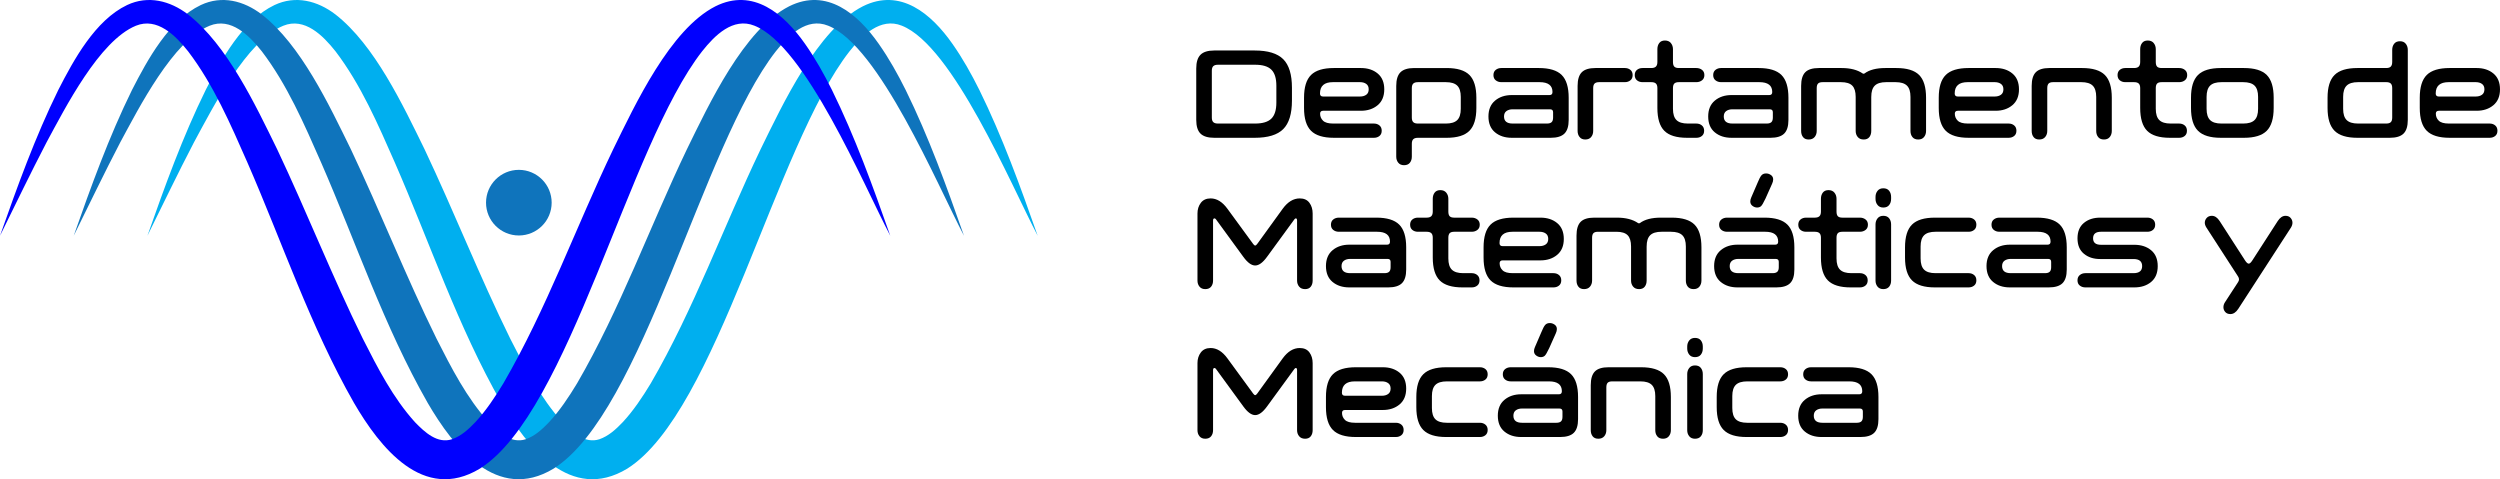 <?xml version="1.0" encoding="UTF-8"?><svg id="a" xmlns="http://www.w3.org/2000/svg" viewBox="0 0 1810.545 347.072"><defs><style>.b{fill:#00afef;}.c{fill:blue;}.d{fill:#0f74bc;}</style></defs><path class="b" d="M751.516,170.749c-19.54-37.292-61.433-137.603-98.41-152.151-15.465-6.259-28.735,7.039-37.866,18.573-53.574,68.528-95.995,261.251-160.953,302.217-40.947,24.776-72.498-15.53-91.204-47.66-31.584-55.347-51.761-115.873-77.095-173.906-12.271-27.881-24.56-56.41-42.985-80.628-9.141-11.519-22.377-24.821-37.821-18.561-26.536,10.893-51.117,59.348-64.749,84.529-11.606,22.244-22.474,44.992-33.677,67.586,12.574-35.748,25.446-71.503,42.233-105.63,11.17-21.834,26.756-50.49,49.797-61.46,15.29-7.224,31.159-3.108,44.064,6.736,28.457,22.116,48.936,65.703,64.625,97.714,21.503,45.461,39.938,92.302,62.081,137.234,10.782,21.255,21.817,42.785,37.708,60.382,7.21,7.465,16.332,15.788,26.799,12.399,6.577-2.321,11.661-6.844,16.952-12.391,7.728-8.314,14.336-18.245,20.327-28.164,31.303-53.903,52.525-113.139,79.494-169.442,15.893-32.402,41.204-86.843,74.034-103.546,27.326-13.65,49.721,5.527,64.879,27.141,7.486,10.632,13.743,21.87,19.507,33.411,16.795,34.121,29.67,69.875,42.259,105.616h0Z"/><path class="d" d="M698.138,170.749c-19.54-37.292-61.433-137.603-98.41-152.151-15.465-6.259-28.735,7.039-37.866,18.573-53.574,68.528-95.995,261.251-160.953,302.217-40.947,24.776-72.498-15.53-91.204-47.66-31.584-55.347-51.761-115.873-77.095-173.906-12.271-27.881-24.56-56.41-42.985-80.628-9.141-11.519-22.377-24.821-37.821-18.561-26.536,10.893-51.117,59.348-64.749,84.529-11.606,22.244-22.474,44.992-33.677,67.586,12.574-35.748,25.446-71.503,42.233-105.63,11.17-21.834,26.756-50.49,49.797-61.46,15.29-7.224,31.159-3.108,44.064,6.736,28.457,22.116,48.936,65.703,64.625,97.714,21.503,45.461,39.938,92.302,62.081,137.234,10.782,21.255,21.817,42.785,37.708,60.382,7.21,7.465,16.332,15.788,26.799,12.399,6.577-2.321,11.661-6.844,16.952-12.391,7.728-8.314,14.336-18.245,20.327-28.164,31.303-53.903,52.525-113.139,79.494-169.442,15.893-32.402,41.204-86.843,74.034-103.546,27.326-13.65,49.721,5.527,64.879,27.141,7.486,10.632,13.743,21.87,19.507,33.411,16.795,34.121,29.67,69.875,42.259,105.616h0Z"/><path class="c" d="M644.759,170.749c-19.54-37.292-61.433-137.603-98.41-152.151-15.465-6.259-28.735,7.039-37.866,18.573-53.574,68.528-95.995,261.251-160.953,302.217-40.947,24.776-72.498-15.53-91.204-47.66-31.584-55.347-51.761-115.873-77.095-173.906-12.271-27.881-24.56-56.41-42.985-80.628-9.141-11.519-22.377-24.821-37.821-18.561-26.536,10.893-51.117,59.348-64.749,84.529C22.071,125.407,11.203,148.154,0,170.749c12.574-35.748,25.446-71.503,42.233-105.63,11.17-21.834,26.756-50.49,49.797-61.46,15.29-7.224,31.159-3.108,44.064,6.736,28.457,22.116,48.936,65.703,64.625,97.714,21.503,45.461,39.938,92.302,62.081,137.234,10.782,21.255,21.817,42.785,37.708,60.382,7.21,7.465,16.332,15.788,26.799,12.399,6.577-2.321,11.661-6.844,16.952-12.391,7.728-8.314,14.336-18.245,20.327-28.164,31.303-53.903,52.525-113.139,79.494-169.442,15.893-32.402,41.204-86.843,74.034-103.546,27.326-13.65,49.721,5.527,64.879,27.141,7.486,10.632,13.743,21.87,19.507,33.411,16.795,34.121,29.67,69.875,42.259,105.616h0Z"/><circle class="d" cx="375.758" cy="146.775" r="23.765"/><path d="M935.651,63.553v9.258c0,9.582-2.103,16.475-6.305,20.677-4.204,4.204-11.097,6.305-20.677,6.305h-29.275c-4.585,0-7.907-1.014-9.964-3.042-2.058-2.028-3.086-5.335-3.086-9.92v-37.211c0-4.585,1.028-7.905,3.086-9.964,2.057-2.057,5.379-3.086,9.964-3.086h29.275c9.581,0,16.474,2.102,20.677,6.305,4.202,4.204,6.305,11.097,6.305,20.677ZM924.365,74.311v-12.257c0-5.348-1.206-9.214-3.615-11.595-2.411-2.381-6.32-3.571-11.727-3.571h-26.982c-1.529,0-2.645.339-3.351,1.014-.706.676-1.058,1.779-1.058,3.307v33.948c0,1.529.353,2.631,1.058,3.307.706.676,1.821,1.014,3.351,1.014h26.982c5.408,0,9.316-1.19,11.727-3.571,2.41-2.381,3.615-6.245,3.615-11.595Z"/><path d="M956.045,82.335c0,1.999.706,3.69,2.116,5.07,1.411,1.382,3.849,2.072,7.319,2.072h29.539c1.587,0,2.924.456,4.012,1.367,1.087.912,1.631,2.191,1.631,3.836,0,1.647-.544,2.91-1.631,3.792-1.088.882-2.425,1.323-4.012,1.323h-29.01c-7.643,0-13.153-1.689-16.533-5.07-3.381-3.38-5.07-8.891-5.07-16.533v-7.407c0-7.641,1.689-13.139,5.07-16.489,3.38-3.351,8.891-5.026,16.533-5.026h19.575c4.938,0,8.994,1.323,12.168,3.968,3.175,2.645,4.761,6.467,4.761,11.463s-1.602,8.833-4.806,11.507c-3.205,2.676-7.246,4.012-12.124,4.012h-27.335c-1.47,0-2.204.706-2.204,2.116ZM958.162,69.902h26.806c1.821,0,3.32-.426,4.497-1.279,1.175-.852,1.764-2.16,1.764-3.924s-.588-3.071-1.764-3.924c-1.177-.852-2.676-1.279-4.497-1.279h-19.663c-6.232,0-9.347,2.733-9.347,8.2,0,1.47.734,2.204,2.204,2.204Z"/><path d="M1022.468,104.114v9.347c0,1.764-.471,3.232-1.411,4.409-.941,1.175-2.352,1.764-4.232,1.764-1.823,0-3.218-.604-4.188-1.808-.97-1.206-1.455-2.66-1.455-4.365v-51.231c0-4.585,1.028-7.892,3.086-9.92,2.057-2.028,5.379-3.042,9.964-3.042h23.455c7.641,0,13.139,1.675,16.489,5.026,3.351,3.351,5.026,8.848,5.026,16.489v7.407c0,7.643-1.675,13.153-5.026,16.533-3.351,3.381-8.848,5.07-16.489,5.07h-20.81c-1.529,0-2.645.338-3.351,1.014-.706.675-1.058,1.777-1.058,3.307ZM1026.877,89.477h20.281c3.761,0,6.495-.838,8.2-2.513,1.704-1.675,2.557-4.394,2.557-8.156v-8.641c0-3.761-.853-6.481-2.557-8.156-1.706-1.675-4.439-2.513-8.2-2.513h-20.281c-1.529,0-2.645.339-3.351,1.014-.706.676-1.058,1.779-1.058,3.307v21.339c0,1.529.353,2.631,1.058,3.307.706.676,1.821,1.014,3.351,1.014Z"/><path d="M1123.015,99.794h-28.128c-4.938,0-8.994-1.323-12.168-3.968-3.174-2.645-4.761-6.466-4.761-11.463s1.601-8.831,4.806-11.507c3.203-2.674,7.244-4.012,12.124-4.012h27.335c1.411,0,2.116-.734,2.116-2.204,0-4.761-3.116-7.142-9.347-7.142h-27.688c-1.587,0-2.94-.441-4.056-1.323-1.117-.882-1.675-2.145-1.675-3.792,0-1.645.558-2.91,1.675-3.792,1.116-.882,2.469-1.323,4.056-1.323h27.158c7.641,0,13.152,1.675,16.533,5.026,3.38,3.351,5.07,8.848,5.07,16.489v16.048c0,4.585-1.029,7.892-3.086,9.92-2.058,2.028-5.379,3.042-9.964,3.042ZM1124.779,85.156v-3.88c0-1.411-.736-2.116-2.204-2.116h-27.07c-1.823,0-3.322.427-4.497,1.278-1.177.853-1.764,2.16-1.764,3.924,0,3.41,2.086,5.114,6.261,5.114h24.866c1.528,0,2.645-.338,3.351-1.014.706-.675,1.058-1.777,1.058-3.307Z"/><path d="M1155.489,49.268h21.251c1.587,0,2.924.441,4.012,1.323,1.087.882,1.631,2.147,1.631,3.792,0,1.647-.544,2.91-1.631,3.792-1.089.882-2.425,1.323-4.012,1.323h-18.605c-1.529,0-2.631.339-3.307,1.014-.676.676-1.014,1.779-1.014,3.307v31.038c0,1.706-.485,3.161-1.455,4.365-.97,1.204-2.396,1.808-4.277,1.808-1.823,0-3.205-.604-4.144-1.808-.941-1.204-1.411-2.659-1.411-4.365v-32.625c0-4.585,1.014-7.892,3.042-9.92,2.028-2.028,5.335-3.042,9.92-3.042Z"/><path d="M1228.525,99.794h-6.702c-7.643,0-13.138-1.689-16.489-5.07-3.351-3.38-5.026-8.891-5.026-16.533v-14.373c0-1.528-.353-2.63-1.058-3.307-.705-.675-1.823-1.014-3.351-1.014h-6.349c-1.587,0-2.925-.441-4.012-1.323-1.089-.882-1.631-2.145-1.631-3.792,0-1.645.543-2.91,1.631-3.792,1.087-.882,2.425-1.323,4.012-1.323h6.349c1.528,0,2.645-.353,3.351-1.058.706-.706,1.058-1.821,1.058-3.351v-9.258c0-1.764.455-3.247,1.367-4.453.911-1.204,2.277-1.808,4.1-1.808,1.881,0,3.32.617,4.321,1.852.999,1.234,1.499,2.704,1.499,4.409v9.258c0,1.587.322,2.72.97,3.395.646.676,1.733,1.014,3.263,1.014h12.697c1.587,0,2.954.441,4.1,1.323,1.146.882,1.719,2.147,1.719,3.792,0,1.647-.573,2.91-1.719,3.792-1.146.882-2.513,1.323-4.1,1.323h-12.697c-1.529,0-2.616.339-3.263,1.014-.647.676-.97,1.779-.97,3.307v14.99c0,3.763.852,6.481,2.557,8.156,1.704,1.675,4.438,2.513,8.2,2.513h6.173c1.587,0,2.924.456,4.012,1.367,1.087.912,1.631,2.191,1.631,3.836,0,1.647-.544,2.91-1.631,3.792-1.089.882-2.425,1.323-4.012,1.323Z"/><path d="M1282.162,99.794h-28.128c-4.938,0-8.994-1.323-12.168-3.968-3.174-2.645-4.761-6.466-4.761-11.463s1.601-8.831,4.806-11.507c3.203-2.674,7.244-4.012,12.124-4.012h27.335c1.411,0,2.116-.734,2.116-2.204,0-4.761-3.116-7.142-9.347-7.142h-27.688c-1.587,0-2.94-.441-4.056-1.323-1.117-.882-1.675-2.145-1.675-3.792,0-1.645.558-2.91,1.675-3.792,1.116-.882,2.469-1.323,4.056-1.323h27.158c7.641,0,13.152,1.675,16.533,5.026,3.38,3.351,5.07,8.848,5.07,16.489v16.048c0,4.585-1.029,7.892-3.086,9.92-2.058,2.028-5.379,3.042-9.964,3.042ZM1283.926,85.156v-3.88c0-1.411-.736-2.116-2.204-2.116h-27.07c-1.823,0-3.322.427-4.497,1.278-1.177.853-1.764,2.16-1.764,3.924,0,3.41,2.086,5.114,6.261,5.114h24.866c1.528,0,2.645-.338,3.351-1.014.706-.675,1.058-1.777,1.058-3.307Z"/><path d="M1355.198,70.166v24.689c0,1.764-.456,3.234-1.367,4.409-.912,1.175-2.279,1.764-4.1,1.764-1.882,0-3.322-.604-4.321-1.808-1-1.204-1.499-2.659-1.499-4.365v-24.689c0-3.761-.824-6.481-2.469-8.156-1.647-1.675-4.351-2.513-8.112-2.513h-13.403c-1.529,0-2.616.339-3.263,1.014-.647.676-.97,1.779-.97,3.307v31.038c0,1.706-.5,3.161-1.499,4.365-1,1.204-2.44,1.808-4.321,1.808-1.823,0-3.189-.588-4.1-1.764-.912-1.175-1.367-2.645-1.367-4.409v-32.625c0-4.585.999-7.892,2.998-9.92,1.998-2.028,5.291-3.042,9.876-3.042h16.401c6.407,0,11.521,1.323,15.343,3.968.41.236.823.236,1.234,0,3.527-2.645,8.582-3.968,15.166-3.968h7.936c7.641,0,13.138,1.675,16.489,5.026,3.351,3.351,5.026,8.848,5.026,16.489v24.072c0,1.706-.485,3.161-1.455,4.365-.97,1.204-2.367,1.808-4.188,1.808-1.882,0-3.293-.588-4.232-1.764-.941-1.175-1.411-2.645-1.411-4.409v-24.689c0-3.761-.853-6.481-2.557-8.156-1.706-1.675-4.439-2.513-8.2-2.513h-6.878c-3.763,0-6.496.838-8.2,2.513-1.706,1.675-2.557,4.395-2.557,8.156Z"/><path d="M1415.713,82.335c0,1.999.706,3.69,2.116,5.07,1.411,1.382,3.849,2.072,7.319,2.072h29.539c1.587,0,2.924.456,4.012,1.367,1.087.912,1.631,2.191,1.631,3.836,0,1.647-.544,2.91-1.631,3.792-1.088.882-2.425,1.323-4.012,1.323h-29.01c-7.643,0-13.153-1.689-16.533-5.07-3.381-3.38-5.07-8.891-5.07-16.533v-7.407c0-7.641,1.689-13.139,5.07-16.489,3.38-3.351,8.891-5.026,16.533-5.026h19.575c4.938,0,8.994,1.323,12.168,3.968,3.175,2.645,4.761,6.467,4.761,11.463s-1.602,8.833-4.806,11.507c-3.205,2.676-7.246,4.012-12.124,4.012h-27.335c-1.47,0-2.204.706-2.204,2.116ZM1417.829,69.902h26.806c1.821,0,3.32-.426,4.497-1.279,1.175-.852,1.764-2.16,1.764-3.924s-.588-3.071-1.764-3.924c-1.177-.852-2.676-1.279-4.497-1.279h-19.663c-6.232,0-9.347,2.733-9.347,8.2,0,1.47.734,2.204,2.204,2.204Z"/><path d="M1484.251,49.268h23.631c7.641,0,13.138,1.675,16.489,5.026,3.351,3.351,5.026,8.848,5.026,16.489v24.072c0,1.706-.485,3.161-1.455,4.365-.97,1.204-2.367,1.808-4.188,1.808-1.882,0-3.293-.588-4.232-1.764-.941-1.175-1.411-2.645-1.411-4.409v-24.689c0-3.761-.853-6.481-2.557-8.156-1.706-1.675-4.439-2.513-8.2-2.513h-20.457c-1.529,0-2.616.339-3.263,1.014-.647.676-.97,1.779-.97,3.307v31.038c0,1.706-.5,3.161-1.499,4.365-1,1.204-2.44,1.808-4.321,1.808-1.823,0-3.189-.588-4.1-1.764-.912-1.175-1.367-2.645-1.367-4.409v-32.625c0-4.585.999-7.892,2.998-9.92,1.998-2.028,5.291-3.042,9.876-3.042Z"/><path d="M1578.186,99.794h-6.702c-7.642,0-13.139-1.689-16.489-5.07-3.351-3.38-5.026-8.891-5.026-16.533v-14.373c0-1.528-.353-2.63-1.058-3.307-.705-.675-1.823-1.014-3.351-1.014h-6.348c-1.587,0-2.925-.441-4.012-1.323-1.089-.882-1.631-2.145-1.631-3.792,0-1.645.543-2.91,1.631-3.792,1.087-.882,2.425-1.323,4.012-1.323h6.348c1.528,0,2.646-.353,3.351-1.058s1.058-1.821,1.058-3.351v-9.258c0-1.764.455-3.247,1.367-4.453.911-1.204,2.277-1.808,4.1-1.808,1.881,0,3.32.617,4.321,1.852.999,1.234,1.499,2.704,1.499,4.409v9.258c0,1.587.322,2.72.97,3.395.646.676,1.733,1.014,3.263,1.014h12.698c1.587,0,2.954.441,4.1,1.323,1.146.882,1.719,2.147,1.719,3.792,0,1.647-.573,2.91-1.719,3.792-1.146.882-2.513,1.323-4.1,1.323h-12.698c-1.529,0-2.616.339-3.263,1.014-.647.676-.97,1.779-.97,3.307v14.99c0,3.763.852,6.481,2.557,8.156,1.705,1.675,4.438,2.513,8.2,2.513h6.173c1.587,0,2.923.456,4.012,1.367,1.087.912,1.631,2.191,1.631,3.836,0,1.647-.544,2.91-1.631,3.792-1.089.882-2.425,1.323-4.012,1.323Z"/><path d="M1625.121,99.794h-16.754c-7.643,0-13.154-1.689-16.533-5.07-3.381-3.38-5.07-8.891-5.07-16.533v-7.407c0-7.641,1.689-13.139,5.07-16.489,3.38-3.351,8.891-5.026,16.533-5.026h16.754c7.641,0,13.138,1.675,16.489,5.026,3.351,3.351,5.026,8.848,5.026,16.489v7.407c0,7.643-1.675,13.153-5.026,16.533-3.351,3.381-8.848,5.07-16.489,5.07ZM1608.808,89.477h15.784c3.761,0,6.495-.838,8.2-2.513,1.704-1.675,2.557-4.394,2.557-8.156v-8.641c0-3.761-.853-6.481-2.557-8.156-1.706-1.675-4.439-2.513-8.2-2.513h-15.784c-3.763,0-6.496.838-8.2,2.513-1.706,1.675-2.557,4.395-2.557,8.156v8.641c0,3.763.852,6.481,2.557,8.156,1.704,1.675,4.438,2.513,8.2,2.513Z"/><path d="M1732.483,44.859v-8.729c0-1.764.47-3.247,1.411-4.453.94-1.204,2.35-1.808,4.232-1.808,1.821,0,3.218.617,4.188,1.852s1.455,2.704,1.455,4.409v50.702c0,4.585-1.029,7.892-3.086,9.92-2.058,2.028-5.379,3.042-9.964,3.042h-23.455c-7.643,0-13.153-1.689-16.533-5.07-3.381-3.38-5.07-8.891-5.07-16.533v-7.407c0-7.641,1.689-13.139,5.07-16.489,3.38-3.351,8.891-5.026,16.533-5.026h20.898c1.528,0,2.63-.353,3.306-1.058.675-.706,1.014-1.821,1.014-3.351ZM1728.162,59.497h-20.457c-3.763,0-6.496.838-8.2,2.513-1.706,1.675-2.557,4.395-2.557,8.156v8.641c0,3.763.852,6.481,2.557,8.156,1.704,1.675,4.438,2.513,8.2,2.513h20.457c1.528,0,2.63-.338,3.306-1.014.675-.675,1.014-1.777,1.014-3.307v-21.339c0-1.528-.339-2.63-1.014-3.307-.676-.675-1.778-1.014-3.306-1.014Z"/><path d="M1764.076,82.335c0,1.999.705,3.69,2.116,5.07,1.411,1.382,3.849,2.072,7.319,2.072h29.54c1.587,0,2.923.456,4.012,1.367,1.087.912,1.631,2.191,1.631,3.836,0,1.647-.544,2.91-1.631,3.792-1.089.882-2.425,1.323-4.012,1.323h-29.01c-7.643,0-13.154-1.689-16.533-5.07-3.381-3.38-5.07-8.891-5.07-16.533v-7.407c0-7.641,1.689-13.139,5.07-16.489,3.38-3.351,8.891-5.026,16.533-5.026h19.575c4.938,0,8.994,1.323,12.168,3.968,3.174,2.645,4.761,6.467,4.761,11.463s-1.602,8.833-4.806,11.507c-3.205,2.676-7.246,4.012-12.124,4.012h-27.335c-1.47,0-2.204.706-2.204,2.116ZM1766.192,69.902h26.806c1.821,0,3.32-.426,4.497-1.279,1.175-.852,1.764-2.16,1.764-3.924s-.588-3.071-1.764-3.924c-1.177-.852-2.676-1.279-4.497-1.279h-19.663c-6.232,0-9.347,2.733-9.347,8.2,0,1.47.734,2.204,2.204,2.204Z"/><path d="M937.415,158.855l-19.752,27.07c-3.057,4.232-5.938,6.349-8.641,6.349s-5.585-2.116-8.641-6.349l-19.752-27.07c-.353-.47-.705-.705-1.058-.705-.706,0-1.058.529-1.058,1.587v43.471c0,1.764-.471,3.234-1.411,4.409-.941,1.175-2.352,1.764-4.232,1.764-1.823,0-3.218-.604-4.188-1.808-.97-1.204-1.455-2.659-1.455-4.365v-48.585c0-2.998.807-5.569,2.425-7.715,1.616-2.145,3.982-3.219,7.098-3.219,4.467,0,8.523,2.499,12.168,7.495l18.694,25.571c.529.705.999,1.058,1.411,1.058.41,0,.882-.353,1.411-1.058l18.517-25.571c3.644-4.996,7.76-7.495,12.345-7.495,3.115,0,5.452,1.058,7.01,3.174,1.557,2.116,2.337,4.704,2.337,7.76v48.585c0,1.764-.456,3.234-1.367,4.409-.912,1.175-2.279,1.764-4.1,1.764-1.882,0-3.322-.604-4.321-1.808-1-1.204-1.499-2.659-1.499-4.365v-43.471c0-1.058-.295-1.587-.882-1.587-.353,0-.706.236-1.058.705Z"/><path d="M1005.336,208.145h-28.128c-4.938,0-8.994-1.323-12.168-3.968-3.174-2.645-4.761-6.466-4.761-11.463s1.601-8.831,4.806-11.507c3.203-2.674,7.244-4.012,12.124-4.012h27.335c1.411,0,2.116-.734,2.116-2.204,0-4.761-3.116-7.142-9.347-7.142h-27.688c-1.587,0-2.94-.441-4.056-1.323-1.117-.882-1.675-2.145-1.675-3.792,0-1.645.558-2.91,1.675-3.792,1.116-.882,2.469-1.323,4.056-1.323h27.158c7.641,0,13.152,1.675,16.533,5.026,3.38,3.351,5.07,8.848,5.07,16.489v16.048c0,4.585-1.029,7.892-3.086,9.92-2.058,2.028-5.379,3.042-9.964,3.042ZM1007.1,193.508v-3.88c0-1.411-.736-2.116-2.204-2.116h-27.07c-1.823,0-3.322.427-4.497,1.278-1.177.853-1.764,2.16-1.764,3.924,0,3.41,2.086,5.114,6.261,5.114h24.866c1.528,0,2.645-.338,3.351-1.014.706-.675,1.058-1.777,1.058-3.307Z"/><path d="M1065.851,208.145h-6.702c-7.643,0-13.138-1.689-16.489-5.07-3.351-3.38-5.026-8.891-5.026-16.533v-14.373c0-1.528-.353-2.63-1.058-3.307-.705-.675-1.823-1.014-3.351-1.014h-6.349c-1.587,0-2.925-.441-4.012-1.323-1.089-.882-1.631-2.145-1.631-3.792,0-1.645.543-2.91,1.631-3.792,1.087-.882,2.425-1.323,4.012-1.323h6.349c1.528,0,2.645-.353,3.351-1.058.706-.706,1.058-1.821,1.058-3.351v-9.258c0-1.764.455-3.247,1.367-4.453.911-1.204,2.277-1.808,4.1-1.808,1.881,0,3.32.617,4.321,1.852.999,1.234,1.499,2.704,1.499,4.409v9.258c0,1.587.322,2.72.97,3.395.646.676,1.733,1.014,3.263,1.014h12.697c1.587,0,2.954.441,4.1,1.323,1.146.882,1.719,2.147,1.719,3.792,0,1.647-.573,2.91-1.719,3.792-1.146.882-2.513,1.323-4.1,1.323h-12.697c-1.529,0-2.616.339-3.263,1.014-.647.676-.97,1.779-.97,3.307v14.99c0,3.763.852,6.481,2.557,8.156,1.704,1.675,4.438,2.513,8.2,2.513h6.173c1.587,0,2.924.456,4.012,1.367,1.087.912,1.631,2.191,1.631,3.836,0,1.647-.544,2.91-1.631,3.792-1.089.882-2.425,1.323-4.012,1.323Z"/><path d="M1086.069,190.686c0,1.999.706,3.69,2.116,5.07,1.411,1.382,3.849,2.072,7.319,2.072h29.539c1.587,0,2.924.456,4.012,1.367,1.087.912,1.631,2.191,1.631,3.836,0,1.647-.544,2.91-1.631,3.792-1.088.882-2.425,1.323-4.012,1.323h-29.01c-7.643,0-13.153-1.689-16.533-5.07-3.381-3.38-5.07-8.891-5.07-16.533v-7.407c0-7.641,1.689-13.139,5.07-16.489,3.38-3.351,8.891-5.026,16.533-5.026h19.575c4.938,0,8.994,1.323,12.168,3.968,3.175,2.645,4.761,6.467,4.761,11.463s-1.602,8.833-4.806,11.507c-3.205,2.676-7.246,4.012-12.124,4.012h-27.335c-1.47,0-2.204.706-2.204,2.116ZM1088.185,178.254h26.806c1.821,0,3.32-.426,4.497-1.279,1.175-.852,1.764-2.16,1.764-3.924s-.588-3.071-1.764-3.924c-1.177-.852-2.676-1.279-4.497-1.279h-19.663c-6.232,0-9.347,2.733-9.347,8.2,0,1.47.734,2.204,2.204,2.204Z"/><path d="M1192.524,178.518v24.689c0,1.764-.456,3.234-1.367,4.409-.912,1.175-2.279,1.764-4.1,1.764-1.882,0-3.322-.604-4.321-1.808-1-1.204-1.499-2.659-1.499-4.365v-24.689c0-3.761-.824-6.481-2.469-8.156-1.647-1.675-4.351-2.513-8.112-2.513h-13.403c-1.529,0-2.616.339-3.263,1.014-.647.676-.97,1.779-.97,3.307v31.038c0,1.706-.5,3.161-1.499,4.365-1,1.204-2.44,1.808-4.321,1.808-1.823,0-3.189-.588-4.1-1.764-.912-1.175-1.367-2.645-1.367-4.409v-32.625c0-4.585.999-7.892,2.998-9.92,1.998-2.028,5.291-3.042,9.876-3.042h16.401c6.407,0,11.521,1.323,15.343,3.968.41.236.823.236,1.234,0,3.527-2.645,8.582-3.968,15.166-3.968h7.936c7.641,0,13.138,1.675,16.489,5.026,3.351,3.351,5.026,8.848,5.026,16.489v24.072c0,1.706-.485,3.161-1.455,4.365-.97,1.204-2.367,1.808-4.188,1.808-1.882,0-3.293-.588-4.232-1.764-.941-1.175-1.411-2.645-1.411-4.409v-24.689c0-3.761-.853-6.481-2.557-8.156-1.706-1.675-4.439-2.513-8.2-2.513h-6.878c-3.763,0-6.496.838-8.2,2.513-1.706,1.675-2.557,4.395-2.557,8.156Z"/><path d="M1286.457,208.145h-28.128c-4.938,0-8.994-1.323-12.168-3.968-3.174-2.645-4.761-6.466-4.761-11.463s1.601-8.831,4.806-11.507c3.203-2.674,7.244-4.012,12.124-4.012h27.335c1.411,0,2.116-.734,2.116-2.204,0-4.761-3.116-7.142-9.347-7.142h-27.688c-1.587,0-2.94-.441-4.056-1.323-1.117-.882-1.675-2.145-1.675-3.792,0-1.645.558-2.91,1.675-3.792,1.116-.882,2.469-1.323,4.056-1.323h27.158c7.641,0,13.152,1.675,16.533,5.026,3.38,3.351,5.07,8.848,5.07,16.489v16.048c0,4.585-1.029,7.892-3.086,9.92-2.058,2.028-5.379,3.042-9.964,3.042ZM1288.221,193.508v-3.88c0-1.411-.736-2.116-2.204-2.116h-27.07c-1.823,0-3.322.427-4.497,1.278-1.177.853-1.764,2.16-1.764,3.924,0,3.41,2.086,5.114,6.261,5.114h24.866c1.528,0,2.645-.338,3.351-1.014.706-.675,1.058-1.777,1.058-3.307ZM1268.293,142.983l4.673-10.846c.999-2.469,1.896-4.173,2.689-5.114.794-.94,1.925-1.411,3.395-1.411,1.234,0,2.394.383,3.483,1.146,1.087.765,1.631,1.823,1.631,3.175,0,1-.265,2.058-.793,3.174l-4.761,10.669c-1.47,3.116-2.572,4.982-3.307,5.599-.736.617-1.662.926-2.778.926-1.177,0-2.292-.397-3.351-1.19-1.058-.793-1.587-1.865-1.587-3.219,0-.882.234-1.852.705-2.91Z"/><path d="M1346.972,208.145h-6.702c-7.643,0-13.138-1.689-16.489-5.07-3.351-3.38-5.026-8.891-5.026-16.533v-14.373c0-1.528-.353-2.63-1.058-3.307-.705-.675-1.823-1.014-3.351-1.014h-6.349c-1.587,0-2.925-.441-4.012-1.323-1.089-.882-1.631-2.145-1.631-3.792,0-1.645.543-2.91,1.631-3.792,1.087-.882,2.425-1.323,4.012-1.323h6.349c1.528,0,2.645-.353,3.351-1.058.706-.706,1.058-1.821,1.058-3.351v-9.258c0-1.764.455-3.247,1.367-4.453.911-1.204,2.277-1.808,4.1-1.808,1.881,0,3.32.617,4.321,1.852.999,1.234,1.499,2.704,1.499,4.409v9.258c0,1.587.322,2.72.97,3.395.646.676,1.733,1.014,3.263,1.014h12.697c1.587,0,2.954.441,4.1,1.323,1.146.882,1.719,2.147,1.719,3.792,0,1.647-.573,2.91-1.719,3.792-1.146.882-2.513,1.323-4.1,1.323h-12.697c-1.529,0-2.616.339-3.263,1.014-.647.676-.97,1.779-.97,3.307v14.99c0,3.763.852,6.481,2.557,8.156,1.704,1.675,4.438,2.513,8.2,2.513h6.173c1.587,0,2.924.456,4.012,1.367,1.087.912,1.631,2.191,1.631,3.836,0,1.647-.544,2.91-1.631,3.792-1.089.882-2.425,1.323-4.012,1.323Z"/><path d="M1369.571,142.63v1.411c0,1.764-.471,3.249-1.411,4.453-.941,1.206-2.352,1.808-4.232,1.808-1.823,0-3.219-.617-4.188-1.852-.97-1.234-1.455-2.703-1.455-4.409v-1.411c0-1.704.485-3.174,1.455-4.409.97-1.234,2.365-1.852,4.188-1.852,1.881,0,3.292.604,4.232,1.808.94,1.206,1.411,2.689,1.411,4.453ZM1369.571,162.558v40.65c0,1.764-.471,3.234-1.411,4.409-.941,1.175-2.352,1.764-4.232,1.764-1.823,0-3.219-.604-4.188-1.808-.97-1.204-1.455-2.659-1.455-4.365v-40.65c0-1.704.485-3.174,1.455-4.409.97-1.234,2.365-1.852,4.188-1.852,1.881,0,3.292.603,4.232,1.808.94,1.206,1.411,2.689,1.411,4.453Z"/><path d="M1425.677,208.145h-24.425c-7.642,0-13.153-1.689-16.533-5.07-3.381-3.38-5.07-8.891-5.07-16.533v-7.407c0-7.641,1.689-13.139,5.07-16.489,3.38-3.351,8.891-5.026,16.533-5.026h24.425c1.587,0,2.924.441,4.012,1.323,1.087.882,1.631,2.147,1.631,3.792,0,1.647-.544,2.91-1.631,3.792-1.088.882-2.425,1.323-4.012,1.323h-23.984c-3.763,0-6.496.838-8.2,2.513-1.706,1.675-2.557,4.395-2.557,8.156v8.641c0,3.763.852,6.481,2.557,8.156,1.704,1.675,4.438,2.513,8.2,2.513h23.984c1.587,0,2.924.456,4.012,1.367,1.087.912,1.631,2.191,1.631,3.836,0,1.647-.544,2.91-1.631,3.792-1.088.882-2.425,1.323-4.012,1.323Z"/><path d="M1483.723,208.145h-28.128c-4.938,0-8.994-1.323-12.168-3.968-3.174-2.645-4.761-6.466-4.761-11.463s1.601-8.831,4.806-11.507c3.203-2.674,7.244-4.012,12.124-4.012h27.335c1.411,0,2.116-.734,2.116-2.204,0-4.761-3.116-7.142-9.347-7.142h-27.688c-1.587,0-2.94-.441-4.056-1.323-1.117-.882-1.675-2.145-1.675-3.792,0-1.645.558-2.91,1.675-3.792,1.116-.882,2.469-1.323,4.056-1.323h27.158c7.641,0,13.152,1.675,16.533,5.026,3.38,3.351,5.07,8.848,5.07,16.489v16.048c0,4.585-1.029,7.892-3.086,9.92-2.058,2.028-5.379,3.042-9.964,3.042ZM1485.486,193.508v-3.88c0-1.411-.736-2.116-2.204-2.116h-27.07c-1.823,0-3.322.427-4.497,1.278-1.177.853-1.764,2.16-1.764,3.924,0,3.41,2.086,5.114,6.261,5.114h24.866c1.528,0,2.645-.338,3.351-1.014.706-.675,1.058-1.777,1.058-3.307Z"/><path d="M1545.736,208.145h-35.447c-1.587,0-2.94-.441-4.056-1.323-1.117-.882-1.675-2.145-1.675-3.792,0-1.645.558-2.924,1.675-3.836,1.116-.911,2.469-1.367,4.056-1.367h34.83c4.173,0,6.261-1.704,6.261-5.114s-2.087-5.114-6.261-5.114h-24.16c-4.761,0-8.685-1.278-11.772-3.836-3.086-2.557-4.629-6.274-4.629-11.155s1.543-8.597,4.629-11.154c3.086-2.557,7.01-3.836,11.772-3.836h34.213c1.587,0,2.923.441,4.012,1.323,1.087.882,1.631,2.147,1.631,3.792,0,1.647-.544,2.91-1.631,3.792-1.089.882-2.425,1.323-4.012,1.323h-33.596c-3.822,0-5.731,1.587-5.731,4.761,0,3.116,1.91,4.673,5.731,4.673h24.16c4.938,0,8.994,1.323,12.168,3.968,3.174,2.645,4.761,6.467,4.761,11.463s-1.587,8.818-4.761,11.463c-3.175,2.645-7.231,3.968-12.168,3.968Z"/><path d="M1611.302,218.991l9.523-14.637c.94-1.352.94-2.733,0-4.144l-22.926-35.447c-.765-1.234-1.146-2.381-1.146-3.439,0-1.292.455-2.454,1.367-3.483.911-1.028,2.16-1.543,3.747-1.543,2.116,0,3.997,1.265,5.643,3.792l18.429,28.569c.999,1.529,1.881,2.292,2.645,2.292.706,0,1.557-.763,2.557-2.292l18.429-28.569c1.645-2.527,3.527-3.792,5.643-3.792,1.587,0,2.822.515,3.704,1.543.882,1.029,1.323,2.191,1.323,3.483,0,1.117-.353,2.264-1.058,3.439l-38.181,58.902c-1.647,2.527-3.558,3.792-5.731,3.792-1.587,0-2.822-.5-3.704-1.499-.882-1-1.323-2.147-1.323-3.439,0-1.234.353-2.411,1.058-3.527Z"/><path d="M937.415,267.206l-19.752,27.07c-3.057,4.232-5.938,6.349-8.641,6.349s-5.585-2.116-8.641-6.349l-19.752-27.07c-.353-.47-.705-.705-1.058-.705-.706,0-1.058.529-1.058,1.587v43.471c0,1.764-.471,3.234-1.411,4.409-.941,1.175-2.352,1.764-4.232,1.764-1.823,0-3.218-.604-4.188-1.808-.97-1.204-1.455-2.659-1.455-4.365v-48.585c0-2.998.807-5.569,2.425-7.715,1.616-2.145,3.982-3.219,7.098-3.219,4.467,0,8.523,2.499,12.168,7.495l18.694,25.571c.529.705.999,1.058,1.411,1.058.41,0,.882-.353,1.411-1.058l18.517-25.571c3.644-4.996,7.76-7.495,12.345-7.495,3.115,0,5.452,1.058,7.01,3.174,1.557,2.116,2.337,4.704,2.337,7.76v48.585c0,1.764-.456,3.234-1.367,4.409-.912,1.175-2.279,1.764-4.1,1.764-1.882,0-3.322-.604-4.321-1.808-1-1.204-1.499-2.659-1.499-4.365v-43.471c0-1.058-.295-1.587-.882-1.587-.353,0-.706.236-1.058.705Z"/><path d="M971.917,299.038c0,1.999.706,3.69,2.116,5.07,1.411,1.382,3.849,2.072,7.319,2.072h29.539c1.587,0,2.924.456,4.012,1.367,1.087.912,1.631,2.191,1.631,3.836,0,1.647-.544,2.91-1.631,3.792-1.088.882-2.425,1.323-4.012,1.323h-29.01c-7.643,0-13.153-1.689-16.533-5.07-3.381-3.38-5.07-8.891-5.07-16.533v-7.407c0-7.641,1.689-13.139,5.07-16.489,3.38-3.351,8.891-5.026,16.533-5.026h19.575c4.938,0,8.994,1.323,12.168,3.968,3.175,2.645,4.761,6.467,4.761,11.463s-1.602,8.833-4.806,11.507c-3.205,2.676-7.246,4.012-12.124,4.012h-27.335c-1.47,0-2.204.706-2.204,2.116ZM974.033,286.605h26.806c1.821,0,3.32-.426,4.497-1.279,1.175-.852,1.764-2.16,1.764-3.924s-.588-3.071-1.764-3.924c-1.177-.852-2.676-1.279-4.497-1.279h-19.663c-6.232,0-9.347,2.733-9.347,8.2,0,1.47.734,2.204,2.204,2.204Z"/><path d="M1071.759,316.497h-24.425c-7.642,0-13.153-1.689-16.533-5.07-3.381-3.38-5.07-8.891-5.07-16.533v-7.407c0-7.641,1.689-13.139,5.07-16.489,3.38-3.351,8.891-5.026,16.533-5.026h24.425c1.587,0,2.924.441,4.012,1.323,1.087.882,1.631,2.147,1.631,3.792,0,1.647-.544,2.91-1.631,3.792-1.088.882-2.425,1.323-4.012,1.323h-23.984c-3.763,0-6.496.838-8.2,2.513-1.706,1.675-2.557,4.395-2.557,8.156v8.641c0,3.763.852,6.481,2.557,8.156,1.704,1.675,4.438,2.513,8.2,2.513h23.984c1.587,0,2.924.456,4.012,1.367,1.087.912,1.631,2.191,1.631,3.836,0,1.647-.544,2.91-1.631,3.792-1.088.882-2.425,1.323-4.012,1.323Z"/><path d="M1129.805,316.497h-28.128c-4.938,0-8.994-1.323-12.168-3.968-3.174-2.645-4.761-6.466-4.761-11.463s1.601-8.831,4.806-11.507c3.203-2.674,7.244-4.012,12.124-4.012h27.335c1.411,0,2.116-.734,2.116-2.204,0-4.761-3.116-7.142-9.347-7.142h-27.688c-1.587,0-2.94-.441-4.056-1.323-1.117-.882-1.675-2.145-1.675-3.792,0-1.645.558-2.91,1.675-3.792,1.116-.882,2.469-1.323,4.056-1.323h27.158c7.641,0,13.152,1.675,16.533,5.026,3.38,3.351,5.07,8.848,5.07,16.489v16.048c0,4.585-1.029,7.892-3.086,9.92-2.058,2.028-5.379,3.042-9.964,3.042ZM1131.568,301.86v-3.88c0-1.411-.736-2.116-2.204-2.116h-27.07c-1.823,0-3.322.427-4.497,1.278-1.177.853-1.764,2.16-1.764,3.924,0,3.41,2.086,5.114,6.261,5.114h24.866c1.528,0,2.645-.338,3.351-1.014.706-.675,1.058-1.777,1.058-3.307ZM1111.64,251.334l4.673-10.846c.999-2.469,1.896-4.173,2.689-5.114.794-.94,1.925-1.411,3.395-1.411,1.234,0,2.394.383,3.483,1.146,1.087.765,1.631,1.823,1.631,3.175,0,1-.265,2.058-.793,3.174l-4.761,10.669c-1.47,3.116-2.572,4.982-3.307,5.599-.736.617-1.662.926-2.778.926-1.177,0-2.292-.397-3.351-1.19-1.058-.793-1.587-1.865-1.587-3.219,0-.882.234-1.852.705-2.91Z"/><path d="M1164.924,265.972h23.631c7.641,0,13.138,1.675,16.489,5.026,3.351,3.351,5.026,8.848,5.026,16.489v24.072c0,1.706-.485,3.161-1.455,4.365-.97,1.204-2.367,1.808-4.188,1.808-1.882,0-3.293-.588-4.232-1.764-.941-1.175-1.411-2.645-1.411-4.409v-24.689c0-3.761-.853-6.481-2.557-8.156-1.706-1.675-4.439-2.513-8.2-2.513h-20.457c-1.529,0-2.616.339-3.263,1.014-.647.676-.97,1.779-.97,3.307v31.038c0,1.706-.5,3.161-1.499,4.365-1,1.204-2.44,1.808-4.321,1.808-1.823,0-3.189-.588-4.1-1.764-.912-1.175-1.367-2.645-1.367-4.409v-32.625c0-4.585.999-7.892,2.998-9.92,1.998-2.028,5.291-3.042,9.876-3.042Z"/><path d="M1233.199,250.982v1.411c0,1.764-.471,3.249-1.411,4.453-.941,1.206-2.352,1.808-4.232,1.808-1.823,0-3.219-.617-4.188-1.852-.97-1.234-1.455-2.703-1.455-4.409v-1.411c0-1.704.485-3.174,1.455-4.409.97-1.234,2.365-1.852,4.188-1.852,1.881,0,3.292.604,4.232,1.808.94,1.206,1.411,2.689,1.411,4.453ZM1233.199,270.91v40.65c0,1.764-.471,3.234-1.411,4.409-.941,1.175-2.352,1.764-4.232,1.764-1.823,0-3.219-.604-4.188-1.808-.97-1.204-1.455-2.659-1.455-4.365v-40.65c0-1.704.485-3.174,1.455-4.409.97-1.234,2.365-1.852,4.188-1.852,1.881,0,3.292.603,4.232,1.808.94,1.206,1.411,2.689,1.411,4.453Z"/><path d="M1289.304,316.497h-24.425c-7.642,0-13.153-1.689-16.533-5.07-3.381-3.38-5.07-8.891-5.07-16.533v-7.407c0-7.641,1.689-13.139,5.07-16.489,3.38-3.351,8.891-5.026,16.533-5.026h24.425c1.587,0,2.924.441,4.012,1.323,1.087.882,1.631,2.147,1.631,3.792,0,1.647-.544,2.91-1.631,3.792-1.088.882-2.425,1.323-4.012,1.323h-23.984c-3.763,0-6.496.838-8.2,2.513-1.706,1.675-2.557,4.395-2.557,8.156v8.641c0,3.763.852,6.481,2.557,8.156,1.704,1.675,4.438,2.513,8.2,2.513h23.984c1.587,0,2.924.456,4.012,1.367,1.087.912,1.631,2.191,1.631,3.836,0,1.647-.544,2.91-1.631,3.792-1.088.882-2.425,1.323-4.012,1.323Z"/><path d="M1347.35,316.497h-28.128c-4.938,0-8.994-1.323-12.168-3.968-3.174-2.645-4.761-6.466-4.761-11.463s1.601-8.831,4.806-11.507c3.203-2.674,7.244-4.012,12.124-4.012h27.335c1.411,0,2.116-.734,2.116-2.204,0-4.761-3.116-7.142-9.347-7.142h-27.688c-1.587,0-2.94-.441-4.056-1.323-1.117-.882-1.675-2.145-1.675-3.792,0-1.645.558-2.91,1.675-3.792,1.116-.882,2.469-1.323,4.056-1.323h27.158c7.641,0,13.152,1.675,16.533,5.026,3.38,3.351,5.07,8.848,5.07,16.489v16.048c0,4.585-1.029,7.892-3.086,9.92-2.058,2.028-5.379,3.042-9.964,3.042ZM1349.114,301.86v-3.88c0-1.411-.736-2.116-2.204-2.116h-27.07c-1.823,0-3.322.427-4.497,1.278-1.177.853-1.764,2.16-1.764,3.924,0,3.41,2.086,5.114,6.261,5.114h24.866c1.528,0,2.645-.338,3.351-1.014.706-.675,1.058-1.777,1.058-3.307Z"/></svg>